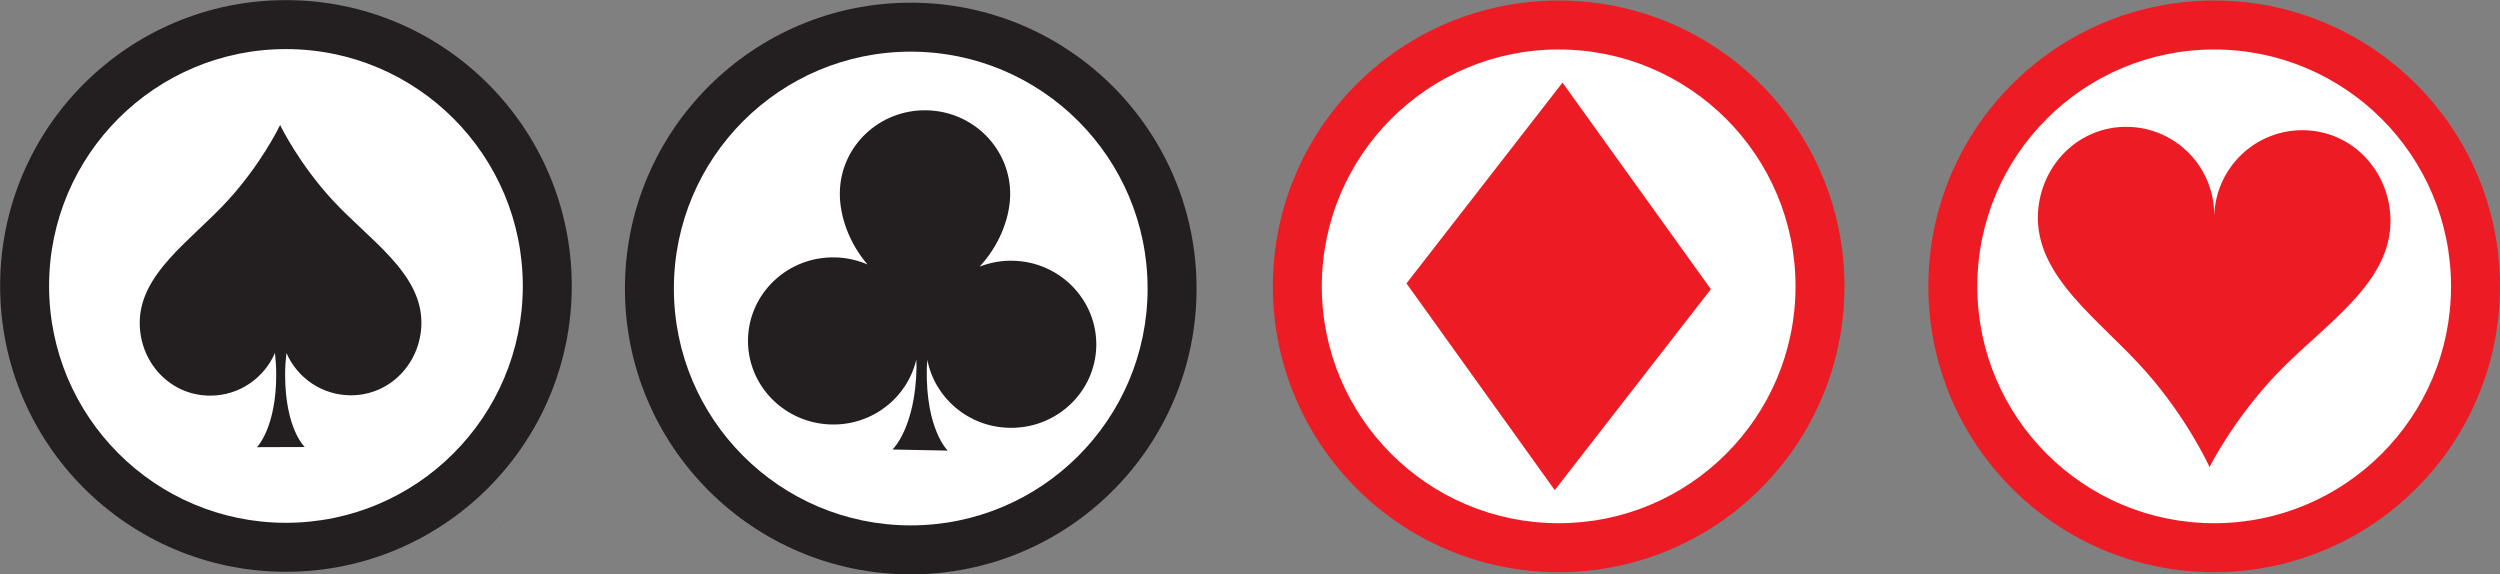 <?xml version="1.0" encoding="UTF-8"?><svg xmlns="http://www.w3.org/2000/svg" xmlns:xlink="http://www.w3.org/1999/xlink" height="1854.7" preserveAspectRatio="xMidYMid meet" version="1.0" viewBox="-0.4 -0.4 8072.9 1854.7" width="8072.9" zoomAndPan="magnify"><rect x="-0.4" y="-0.4" width="8072.9" height="1854.7" fill="#808080" stroke="none"/><defs><clipPath id="a"><path d="M 2017 8 L 3864 8 L 3864 1854.289 L 2017 1854.289 Z M 2017 8"/></clipPath><clipPath id="b"><path d="M 6226 1 L 8072.461 1 L 8072.461 1848 L 6226 1848 Z M 6226 1"/></clipPath></defs><g><g><path d="M 1845.922 923.754 C 1846.352 414.008 1433.48 0.418 923.719 -0.004 C 413.988 -0.426 0.426 412.461 0 922.211 C -0.418 1431.91 412.449 1845.531 922.172 1845.969 C 1431.945 1846.398 1845.5 1433.449 1845.922 923.754" fill="#231f20"/></g><g><path d="M 922.246 1756.602 C 461.844 1756.211 88.98 1382.66 89.367 922.281 C 89.75 461.898 463.242 88.984 923.648 89.363 C 1384.066 89.754 1757 463.281 1756.598 923.672 C 1756.211 1384.07 1382.656 1756.961 922.246 1756.602" fill="#231f20"/></g><g><path d="M 922.25 1747.551 C 466.859 1747.172 98.027 1377.672 98.41 922.293 C 98.781 466.891 468.23 98.023 923.637 98.406 C 1379.035 98.789 1747.91 468.266 1747.539 923.66 C 1747.168 1379.051 1377.66 1747.93 922.25 1747.551 Z M 923.645 74.777 C 455.234 74.395 75.18 453.82 74.781 922.277 C 74.395 1390.703 453.82 1770.77 922.242 1771.172 C 1390.73 1771.551 1770.777 1392.113 1771.172 923.691 C 1771.562 455.238 1392.141 75.18 923.645 74.777" fill="#231f20"/></g><g><path d="M 1687.824 923.621 C 1688.188 501.172 1346.008 158.449 923.586 158.105 C 501.223 157.754 158.48 499.902 158.125 922.336 C 157.773 1344.758 499.938 1687.492 922.312 1687.82 C 1344.73 1688.191 1687.48 1346.039 1687.824 923.621" fill="#fff"/></g><g><path d="M 1071.398 643.57 C 965.809 528.309 908.578 412.172 904.363 403.73 C 904.402 403.461 904.516 402.371 904.516 402.371 C 904.516 402.371 904.203 403.27 904.012 403.129 L 903.676 402.422 C 903.676 402.422 903.527 403.641 903.812 403.961 C 899.727 412.359 842.812 528.629 737.777 644.23 C 618.902 775.371 445.254 884.133 450.906 1049.98 C 455.004 1175.969 553.188 1277.648 679.004 1277.191 C 772.605 1276.98 852.734 1220.039 887.512 1139.199 C 889.668 1160.191 891.551 1182.5 891.516 1208.449 C 891.969 1380.879 829.344 1443.609 829.344 1443.609 L 983.789 1443.102 C 983.789 1443.102 920.785 1385.32 920.316 1210.75 C 920.172 1184.09 922.152 1160.93 924.59 1139.559 C 959.66 1220.148 1039.91 1276.27 1133.398 1276.102 C 1258.852 1275.73 1356.691 1173.621 1360.32 1048.02 C 1365.121 881.891 1190.91 774.18 1071.398 643.57" fill="#231f20"/></g><g><path d="M 1616.281 1700.961 L 1616.359 1700.961 L 1616.359 1701.84 L 1616.281 1701.84 L 1616.281 1700.961" fill="#202618"/></g><g><path d="M 1616.309 1701.77 C 1616.172 1701.77 1616.07 1701.641 1616.07 1701.531 C 1616.07 1701.371 1616.172 1701.281 1616.309 1701.281 C 1616.43 1701.281 1616.559 1701.371 1616.559 1701.531 C 1616.559 1701.641 1616.43 1701.77 1616.309 1701.77" fill="#202618"/></g><g><path d="M 1616.309 1701.77 C 1616.199 1701.77 1616.07 1701.641 1616.07 1701.531 C 1616.07 1701.371 1616.199 1701.281 1616.309 1701.281 C 1616.43 1701.281 1616.559 1701.371 1616.559 1701.531 C 1616.559 1701.641 1616.43 1701.77 1616.309 1701.77" fill="#202718"/></g><g><path d="M 1616.309 1701.711 C 1616.199 1701.711 1616.07 1701.641 1616.07 1701.531 C 1616.07 1701.371 1616.199 1701.281 1616.309 1701.281 C 1616.43 1701.281 1616.559 1701.371 1616.559 1701.531 C 1616.559 1701.641 1616.43 1701.711 1616.309 1701.711" fill="#212918"/></g><g><path d="M 1616.309 1701.711 C 1616.199 1701.711 1616.07 1701.641 1616.07 1701.531 C 1616.07 1701.371 1616.199 1701.281 1616.309 1701.281 C 1616.43 1701.281 1616.559 1701.371 1616.559 1701.531 C 1616.559 1701.641 1616.43 1701.711 1616.309 1701.711" fill="#222919"/></g><g><path d="M 1616.309 1701.711 C 1616.199 1701.711 1616.07 1701.641 1616.07 1701.531 C 1616.07 1701.371 1616.199 1701.281 1616.309 1701.281 C 1616.43 1701.281 1616.559 1701.371 1616.559 1701.531 C 1616.559 1701.641 1616.43 1701.711 1616.309 1701.711" fill="#222a18"/></g><g><path d="M 1616.309 1701.711 C 1616.199 1701.711 1616.07 1701.602 1616.07 1701.531 C 1616.07 1701.371 1616.199 1701.281 1616.309 1701.281 C 1616.43 1701.281 1616.559 1701.371 1616.559 1701.531 C 1616.559 1701.602 1616.43 1701.711 1616.309 1701.711" fill="#232c19"/></g><g><path d="M 1616.309 1701.711 C 1616.199 1701.711 1616.07 1701.602 1616.07 1701.531 C 1616.07 1701.371 1616.199 1701.281 1616.309 1701.281 C 1616.43 1701.281 1616.52 1701.371 1616.52 1701.531 C 1616.52 1701.602 1616.43 1701.711 1616.309 1701.711" fill="#242c19"/></g><g><path d="M 1616.309 1701.711 C 1616.199 1701.711 1616.07 1701.602 1616.07 1701.531 C 1616.07 1701.371 1616.199 1701.281 1616.309 1701.281 C 1616.43 1701.281 1616.52 1701.371 1616.52 1701.531 C 1616.52 1701.602 1616.43 1701.711 1616.309 1701.711" fill="#242d19"/></g><g><path d="M 1616.309 1701.711 C 1616.199 1701.711 1616.121 1701.602 1616.121 1701.531 C 1616.121 1701.371 1616.199 1701.281 1616.309 1701.281 C 1616.43 1701.281 1616.52 1701.371 1616.52 1701.531 C 1616.52 1701.602 1616.43 1701.711 1616.309 1701.711" fill="#252f1a"/></g><g><path d="M 1616.309 1701.711 C 1616.199 1701.711 1616.121 1701.602 1616.121 1701.531 C 1616.121 1701.371 1616.199 1701.281 1616.309 1701.281 C 1616.43 1701.281 1616.52 1701.371 1616.52 1701.531 C 1616.52 1701.602 1616.43 1701.711 1616.309 1701.711" fill="#26301a"/></g><g><path d="M 1616.309 1701.711 C 1616.199 1701.711 1616.121 1701.602 1616.121 1701.531 C 1616.121 1701.398 1616.199 1701.281 1616.309 1701.281 C 1616.43 1701.281 1616.52 1701.398 1616.52 1701.531 C 1616.52 1701.602 1616.43 1701.711 1616.309 1701.711" fill="#27311a"/></g><g><path d="M 1616.309 1701.68 C 1616.199 1701.68 1616.121 1701.602 1616.121 1701.531 C 1616.121 1701.398 1616.199 1701.281 1616.309 1701.281 C 1616.43 1701.281 1616.52 1701.398 1616.52 1701.531 C 1616.52 1701.602 1616.43 1701.68 1616.309 1701.68" fill="#27331a"/></g><g><path d="M 1616.309 1701.68 C 1616.199 1701.68 1616.121 1701.602 1616.121 1701.531 C 1616.121 1701.398 1616.199 1701.281 1616.309 1701.281 C 1616.43 1701.281 1616.52 1701.398 1616.52 1701.531 C 1616.52 1701.602 1616.43 1701.68 1616.309 1701.68" fill="#28341a"/></g><g><path d="M 1616.309 1701.68 C 1616.199 1701.68 1616.121 1701.602 1616.121 1701.531 C 1616.121 1701.398 1616.199 1701.309 1616.309 1701.309 C 1616.391 1701.309 1616.52 1701.398 1616.52 1701.531 C 1616.52 1701.602 1616.391 1701.68 1616.309 1701.68" fill="#29351a"/></g><g><path d="M 1616.309 1701.68 C 1616.199 1701.68 1616.121 1701.602 1616.121 1701.531 C 1616.121 1701.398 1616.199 1701.309 1616.309 1701.309 C 1616.391 1701.309 1616.52 1701.398 1616.52 1701.531 C 1616.52 1701.602 1616.391 1701.68 1616.309 1701.68" fill="#2a361a"/></g><g><path d="M 1616.309 1701.68 C 1616.199 1701.68 1616.121 1701.602 1616.121 1701.531 C 1616.121 1701.398 1616.199 1701.309 1616.309 1701.309 C 1616.391 1701.309 1616.469 1701.398 1616.469 1701.531 C 1616.469 1701.602 1616.391 1701.68 1616.309 1701.68" fill="#2b381a"/></g><g><path d="M 1616.309 1701.68 C 1616.199 1701.68 1616.121 1701.602 1616.121 1701.531 C 1616.121 1701.398 1616.199 1701.309 1616.309 1701.309 C 1616.391 1701.309 1616.469 1701.398 1616.469 1701.531 C 1616.469 1701.602 1616.391 1701.68 1616.309 1701.68" fill="#2b391b"/></g><g><path d="M 1616.309 1701.68 C 1616.199 1701.68 1616.121 1701.602 1616.121 1701.531 C 1616.121 1701.398 1616.199 1701.309 1616.309 1701.309 C 1616.391 1701.309 1616.469 1701.398 1616.469 1701.531 C 1616.469 1701.602 1616.391 1701.68 1616.309 1701.68" fill="#2c3a1b"/></g><g><path d="M 1616.309 1701.68 C 1616.23 1701.68 1616.172 1701.602 1616.172 1701.531 C 1616.172 1701.398 1616.23 1701.309 1616.309 1701.309 C 1616.391 1701.309 1616.469 1701.398 1616.469 1701.531 C 1616.469 1701.602 1616.391 1701.68 1616.309 1701.68" fill="#2d3b1b"/></g><g><path d="M 1616.309 1701.68 C 1616.23 1701.68 1616.172 1701.602 1616.172 1701.531 C 1616.172 1701.398 1616.23 1701.309 1616.309 1701.309 C 1616.391 1701.309 1616.469 1701.398 1616.469 1701.531 C 1616.469 1701.602 1616.391 1701.68 1616.309 1701.68" fill="#2f3d1c"/></g><g><path d="M 1616.309 1701.68 C 1616.23 1701.68 1616.172 1701.602 1616.172 1701.531 C 1616.172 1701.398 1616.23 1701.309 1616.309 1701.309 C 1616.391 1701.309 1616.469 1701.398 1616.469 1701.531 C 1616.469 1701.602 1616.391 1701.68 1616.309 1701.68" fill="#2f3e1c"/></g><g><path d="M 1616.309 1701.68 C 1616.23 1701.68 1616.172 1701.602 1616.172 1701.531 C 1616.172 1701.398 1616.23 1701.371 1616.309 1701.371 C 1616.391 1701.371 1616.469 1701.398 1616.469 1701.531 C 1616.469 1701.602 1616.391 1701.68 1616.309 1701.68" fill="#303f1c"/></g><g><path d="M 1616.309 1701.68 C 1616.23 1701.68 1616.172 1701.602 1616.172 1701.531 C 1616.172 1701.398 1616.23 1701.371 1616.309 1701.371 C 1616.391 1701.371 1616.469 1701.398 1616.469 1701.531 C 1616.469 1701.602 1616.391 1701.68 1616.309 1701.68" fill="#31401c"/></g><g><path d="M 1616.309 1701.68 C 1616.23 1701.68 1616.172 1701.602 1616.172 1701.531 C 1616.172 1701.398 1616.23 1701.371 1616.309 1701.371 C 1616.391 1701.371 1616.469 1701.398 1616.469 1701.531 C 1616.469 1701.602 1616.391 1701.68 1616.309 1701.68" fill="#31411c"/></g><g><path d="M 1616.309 1701.641 C 1616.23 1701.641 1616.172 1701.602 1616.172 1701.531 C 1616.172 1701.441 1616.23 1701.371 1616.309 1701.371 C 1616.391 1701.371 1616.469 1701.441 1616.469 1701.531 C 1616.469 1701.602 1616.391 1701.641 1616.309 1701.641" fill="#32431d"/></g><g><path d="M 1616.309 1701.641 C 1616.23 1701.641 1616.172 1701.602 1616.172 1701.531 C 1616.172 1701.441 1616.23 1701.371 1616.309 1701.371 C 1616.391 1701.371 1616.469 1701.441 1616.469 1701.531 C 1616.469 1701.602 1616.391 1701.641 1616.309 1701.641" fill="#33451d"/></g><g><path d="M 1616.309 1701.641 C 1616.23 1701.641 1616.172 1701.602 1616.172 1701.531 C 1616.172 1701.441 1616.23 1701.371 1616.309 1701.371 C 1616.391 1701.371 1616.469 1701.441 1616.469 1701.531 C 1616.469 1701.602 1616.391 1701.641 1616.309 1701.641" fill="#34451e"/></g><g><path d="M 1616.309 1701.641 C 1616.23 1701.641 1616.172 1701.602 1616.172 1701.531 C 1616.172 1701.441 1616.23 1701.371 1616.309 1701.371 C 1616.391 1701.371 1616.469 1701.441 1616.469 1701.531 C 1616.469 1701.602 1616.391 1701.641 1616.309 1701.641" fill="#35461e"/></g><g><path d="M 1616.309 1701.641 C 1616.23 1701.641 1616.172 1701.602 1616.172 1701.531 C 1616.172 1701.441 1616.23 1701.371 1616.309 1701.371 C 1616.391 1701.371 1616.43 1701.441 1616.43 1701.531 C 1616.43 1701.602 1616.391 1701.641 1616.309 1701.641" fill="#36481e"/></g><g><path d="M 1616.309 1701.641 C 1616.23 1701.641 1616.172 1701.559 1616.172 1701.531 C 1616.172 1701.441 1616.23 1701.371 1616.309 1701.371 C 1616.391 1701.371 1616.43 1701.441 1616.43 1701.531 C 1616.43 1701.559 1616.391 1701.641 1616.309 1701.641" fill="#36481f"/></g><g><path d="M 1616.309 1701.641 C 1616.23 1701.641 1616.199 1701.559 1616.199 1701.531 C 1616.199 1701.441 1616.23 1701.371 1616.309 1701.371 C 1616.391 1701.371 1616.43 1701.441 1616.43 1701.531 C 1616.43 1701.559 1616.391 1701.641 1616.309 1701.641" fill="#37491f"/></g><g><path d="M 1616.309 1701.641 C 1616.23 1701.641 1616.199 1701.559 1616.199 1701.531 C 1616.199 1701.441 1616.23 1701.371 1616.309 1701.371 C 1616.391 1701.371 1616.43 1701.441 1616.43 1701.531 C 1616.43 1701.559 1616.391 1701.641 1616.309 1701.641" fill="#384c1f"/></g><g><path d="M 1616.309 1701.602 C 1616.23 1701.602 1616.199 1701.559 1616.199 1701.531 C 1616.199 1701.441 1616.23 1701.371 1616.309 1701.371 C 1616.391 1701.371 1616.43 1701.441 1616.43 1701.531 C 1616.43 1701.559 1616.391 1701.602 1616.309 1701.602" fill="#394d20"/></g><g><path d="M 1616.309 1701.602 C 1616.23 1701.602 1616.199 1701.559 1616.199 1701.531 C 1616.199 1701.441 1616.23 1701.371 1616.309 1701.371 C 1616.391 1701.371 1616.43 1701.441 1616.43 1701.531 C 1616.43 1701.559 1616.391 1701.602 1616.309 1701.602" fill="#394e21"/></g><g><path d="M 1616.309 1701.602 C 1616.23 1701.602 1616.199 1701.559 1616.199 1701.531 C 1616.199 1701.441 1616.23 1701.371 1616.309 1701.371 C 1616.391 1701.371 1616.43 1701.441 1616.43 1701.531 C 1616.43 1701.559 1616.391 1701.602 1616.309 1701.602" fill="#3b4f22"/></g><g><path d="M 1616.309 1701.602 C 1616.23 1701.602 1616.199 1701.559 1616.199 1701.531 C 1616.199 1701.441 1616.23 1701.398 1616.309 1701.398 C 1616.391 1701.398 1616.43 1701.441 1616.43 1701.531 C 1616.43 1701.559 1616.391 1701.602 1616.309 1701.602" fill="#3c5023"/></g><g><path d="M 1616.309 1701.602 C 1616.23 1701.602 1616.199 1701.559 1616.199 1701.531 C 1616.199 1701.441 1616.23 1701.398 1616.309 1701.398 C 1616.359 1701.398 1616.43 1701.441 1616.43 1701.531 C 1616.43 1701.559 1616.359 1701.602 1616.309 1701.602" fill="#3c5124"/></g><g><path d="M 1616.309 1701.602 C 1616.23 1701.602 1616.199 1701.559 1616.199 1701.531 C 1616.199 1701.441 1616.23 1701.398 1616.309 1701.398 C 1616.359 1701.398 1616.391 1701.441 1616.391 1701.531 C 1616.391 1701.559 1616.359 1701.602 1616.309 1701.602" fill="#3e5225"/></g><g><path d="M 1616.309 1701.602 C 1616.23 1701.602 1616.199 1701.559 1616.199 1701.531 C 1616.199 1701.441 1616.23 1701.398 1616.309 1701.398 C 1616.359 1701.398 1616.391 1701.441 1616.391 1701.531 C 1616.391 1701.559 1616.359 1701.602 1616.309 1701.602" fill="#3e5327"/></g><g><path d="M 1616.309 1701.602 C 1616.23 1701.602 1616.199 1701.559 1616.199 1701.531 C 1616.199 1701.441 1616.23 1701.398 1616.309 1701.398 C 1616.359 1701.398 1616.391 1701.441 1616.391 1701.531 C 1616.391 1701.559 1616.359 1701.602 1616.309 1701.602" fill="#3f5428"/></g><g><path d="M 1616.309 1701.602 C 1616.23 1701.602 1616.23 1701.559 1616.23 1701.531 C 1616.23 1701.441 1616.23 1701.398 1616.309 1701.398 C 1616.359 1701.398 1616.391 1701.441 1616.391 1701.531 C 1616.391 1701.559 1616.359 1701.602 1616.309 1701.602" fill="#405527"/></g><g><path d="M 1616.309 1701.602 C 1616.281 1701.602 1616.23 1701.559 1616.23 1701.531 C 1616.23 1701.441 1616.281 1701.398 1616.309 1701.398 C 1616.359 1701.398 1616.391 1701.441 1616.391 1701.531 C 1616.391 1701.559 1616.359 1701.602 1616.309 1701.602" fill="#415728"/></g><g><path d="M 1616.309 1701.602 C 1616.281 1701.602 1616.23 1701.559 1616.23 1701.531 C 1616.23 1701.441 1616.281 1701.398 1616.309 1701.398 C 1616.359 1701.398 1616.391 1701.441 1616.391 1701.531 C 1616.391 1701.559 1616.359 1701.602 1616.309 1701.602" fill="#425729"/></g><g><path d="M 1616.309 1701.602 C 1616.281 1701.602 1616.23 1701.559 1616.23 1701.531 C 1616.23 1701.441 1616.281 1701.441 1616.309 1701.441 C 1616.359 1701.441 1616.391 1701.441 1616.391 1701.531 C 1616.391 1701.559 1616.359 1701.602 1616.309 1701.602" fill="#425829"/></g><g><path d="M 1616.309 1701.602 C 1616.281 1701.602 1616.23 1701.531 1616.23 1701.531 C 1616.23 1701.441 1616.281 1701.441 1616.309 1701.441 C 1616.359 1701.441 1616.391 1701.441 1616.391 1701.531 C 1616.391 1701.531 1616.359 1701.602 1616.309 1701.602" fill="#425a2a"/></g><g><path d="M 1616.309 1701.602 C 1616.281 1701.602 1616.23 1701.531 1616.23 1701.531 C 1616.23 1701.441 1616.281 1701.441 1616.309 1701.441 C 1616.359 1701.441 1616.391 1701.441 1616.391 1701.531 C 1616.391 1701.531 1616.359 1701.602 1616.309 1701.602" fill="#435a2a"/></g><g><path d="M 1616.309 1701.559 C 1616.281 1701.559 1616.23 1701.531 1616.23 1701.531 C 1616.23 1701.441 1616.281 1701.441 1616.309 1701.441 C 1616.359 1701.441 1616.391 1701.441 1616.391 1701.531 C 1616.391 1701.531 1616.359 1701.559 1616.309 1701.559" fill="#455c2b"/></g><g><path d="M 1616.309 1701.559 C 1616.281 1701.559 1616.23 1701.531 1616.23 1701.531 C 1616.23 1701.441 1616.281 1701.441 1616.309 1701.441 C 1616.359 1701.441 1616.391 1701.441 1616.391 1701.531 C 1616.391 1701.531 1616.359 1701.559 1616.309 1701.559" fill="#455b2c"/></g><g><path d="M 1616.309 1701.559 C 1616.281 1701.559 1616.23 1701.531 1616.23 1701.531 C 1616.23 1701.441 1616.281 1701.441 1616.309 1701.441 C 1616.359 1701.441 1616.391 1701.441 1616.391 1701.531 C 1616.391 1701.531 1616.359 1701.559 1616.309 1701.559" fill="#465d2d"/></g><g><path d="M 1616.309 1701.559 C 1616.281 1701.559 1616.23 1701.531 1616.23 1701.531 C 1616.23 1701.5 1616.281 1701.441 1616.309 1701.441 C 1616.359 1701.441 1616.359 1701.5 1616.359 1701.531 C 1616.359 1701.531 1616.359 1701.559 1616.309 1701.559" fill="#475e2d"/></g><g><path d="M 1616.309 1701.559 C 1616.281 1701.559 1616.23 1701.531 1616.23 1701.531 C 1616.23 1701.5 1616.281 1701.441 1616.309 1701.441 C 1616.359 1701.441 1616.359 1701.5 1616.359 1701.531 C 1616.359 1701.531 1616.359 1701.559 1616.309 1701.559" fill="#475f2e"/></g><g><path d="M 1616.309 1701.559 C 1616.281 1701.559 1616.23 1701.531 1616.23 1701.531 C 1616.23 1701.5 1616.281 1701.441 1616.309 1701.441 C 1616.359 1701.441 1616.359 1701.5 1616.359 1701.531 C 1616.359 1701.531 1616.359 1701.559 1616.309 1701.559" fill="#48602f"/></g><g><path d="M 1616.309 1701.559 C 1616.281 1701.559 1616.281 1701.531 1616.281 1701.531 C 1616.281 1701.5 1616.281 1701.441 1616.309 1701.441 C 1616.359 1701.441 1616.359 1701.5 1616.359 1701.531 C 1616.359 1701.531 1616.359 1701.559 1616.309 1701.559" fill="#48612f"/></g><g><path d="M 1616.309 1701.559 C 1616.281 1701.559 1616.281 1701.531 1616.281 1701.531 C 1616.281 1701.5 1616.281 1701.441 1616.309 1701.441 C 1616.309 1701.441 1616.359 1701.5 1616.359 1701.531 L 1616.309 1701.559" fill="#4a612f"/></g><g><path d="M 1616.309 1701.531 C 1616.281 1701.531 1616.281 1701.531 1616.281 1701.531 C 1616.281 1701.5 1616.281 1701.441 1616.309 1701.441 C 1616.309 1701.441 1616.359 1701.5 1616.359 1701.531 L 1616.309 1701.531" fill="#4a6231"/></g><g><path d="M 1616.309 1701.531 C 1616.281 1701.531 1616.281 1701.531 1616.281 1701.531 C 1616.281 1701.5 1616.281 1701.441 1616.309 1701.441 C 1616.309 1701.441 1616.359 1701.5 1616.359 1701.531 L 1616.309 1701.531" fill="#4b6330"/></g><g><path d="M 1616.309 1701.531 C 1616.281 1701.531 1616.281 1701.531 1616.281 1701.531 C 1616.281 1701.5 1616.281 1701.441 1616.309 1701.441 C 1616.309 1701.441 1616.359 1701.5 1616.359 1701.531 L 1616.309 1701.531" fill="#4b6231"/></g><g><path d="M 1616.309 1701.531 C 1616.281 1701.531 1616.281 1701.531 1616.281 1701.531 C 1616.281 1701.5 1616.281 1701.5 1616.309 1701.5 C 1616.309 1701.5 1616.359 1701.5 1616.359 1701.531 L 1616.309 1701.531" fill="#4b6433"/></g><g><path d="M 1616.309 1701.531 L 1616.281 1701.531 C 1616.281 1701.5 1616.309 1701.5 1616.309 1701.5 C 1616.309 1701.5 1616.359 1701.5 1616.359 1701.531 L 1616.309 1701.531" fill="#4c6532"/></g><g><path d="M 1616.309 1701.531 L 1616.281 1701.531 C 1616.281 1701.5 1616.309 1701.5 1616.309 1701.5 C 1616.309 1701.5 1616.309 1701.5 1616.309 1701.531" fill="#4d6433"/></g><g><path d="M 1616.309 1701.531 L 1616.281 1701.531 C 1616.281 1701.5 1616.309 1701.5 1616.309 1701.5 C 1616.309 1701.5 1616.309 1701.5 1616.309 1701.531" fill="#4d6633"/></g><g><path d="M 1616.309 1701.531 L 1616.281 1701.531 C 1616.281 1701.5 1616.309 1701.5 1616.309 1701.5 C 1616.309 1701.5 1616.309 1701.5 1616.309 1701.531" fill="#4e6634"/></g><g clip-path="url(#a)"><path d="M 3863.488 932.07 C 3863.914 422.332 3451.047 8.738 2941.293 8.312 C 2431.562 7.898 2017.992 420.773 2017.562 930.527 C 2017.152 1440.23 2430.023 1853.852 2939.727 1854.289 C 3449.504 1854.719 3863.062 1441.758 3863.488 932.07" fill="#231f20"/></g><g><path d="M 2939.801 1764.91 C 2479.398 1764.531 2106.539 1390.98 2106.93 930.598 C 2107.309 470.211 2480.789 97.301 2941.215 97.676 C 3401.617 98.07 3774.559 471.602 3774.164 931.992 C 3773.77 1392.391 3400.23 1765.27 2939.801 1764.91" fill="#231f20"/></g><g><path d="M 2939.82 1755.871 C 2484.426 1755.488 2115.594 1385.98 2115.973 930.602 C 2116.355 475.199 2485.797 106.328 2941.215 106.711 C 3396.609 107.094 3765.504 476.57 3765.109 931.973 C 3764.738 1387.371 3395.215 1756.25 2939.82 1755.871 Z M 2941.215 83.09 C 2472.801 82.703 2092.742 462.121 2092.352 930.586 C 2091.965 1399.008 2471.383 1779.09 2939.82 1779.48 C 3408.305 1779.871 3788.355 1400.422 3788.727 932.004 C 3789.148 463.551 3409.699 83.484 2941.215 83.09" fill="#231f20"/></g><g><path d="M 3705.371 931.938 C 3705.758 509.488 3363.574 166.773 2941.145 166.426 C 2518.777 166.074 2176.039 508.215 2175.688 930.656 C 2175.328 1353.082 2517.504 1695.809 2939.871 1696.141 C 3362.281 1696.5 3705.027 1354.348 3705.371 931.938" fill="#fff"/></g><g><path d="M 3269.562 841.551 C 3232.008 840.594 3196.301 847.836 3163.027 860.418 C 3221.512 797.855 3259.828 711.531 3261.609 630.781 C 3264.238 481.852 3143.555 358.543 2991.465 355.758 C 2839.66 353.047 2714.238 471.168 2711.629 620.277 C 2709.977 701.137 2745.078 788.914 2800.867 853.547 C 2768.461 839.688 2732.883 831.297 2695.223 830.75 C 2543.438 827.75 2417.969 946.281 2415.016 1095.242 C 2412.277 1244.57 2533.242 1367.34 2685.051 1370.371 C 2817.863 1373.07 2930.266 1282.59 2958.496 1160.508 C 2958.434 1169.441 2959.234 1177.211 2959.215 1186.469 C 2955.562 1381.75 2881.648 1451.148 2881.648 1451.148 L 3059.992 1454.672 C 3059.992 1454.672 2988.77 1387.391 2992.336 1189.391 C 2992.727 1179.457 2993.703 1171.027 2994.117 1161.461 C 3017.809 1284.352 3126.691 1378.84 3259.48 1381.051 C 3411.133 1384.121 3536.645 1265.84 3539.707 1116.789 C 3542.512 967.688 3421.262 844.207 3269.562 841.551" fill="#231f20"/></g><g><path d="M 5955.727 925.047 C 5956.168 415.305 5543.293 1.719 5033.508 1.289 C 4523.801 0.875 4110.23 413.754 4109.828 923.504 C 4109.391 1433.211 4522.266 1846.828 5031.973 1847.27 C 5541.758 1847.691 5955.289 1434.738 5955.727 925.047" fill="#ed1c24"/></g><g><path d="M 5032.066 1757.891 C 4571.648 1757.5 4198.801 1383.961 4199.16 923.578 C 4199.555 463.188 4573.051 90.277 5033.473 90.656 C 5493.855 91.043 5866.809 464.574 5866.414 924.965 C 5866.02 1385.359 5492.484 1758.25 5032.066 1757.891" fill="#ed1c24"/></g><g><path d="M 5032.047 1748.852 C 4576.691 1748.461 4207.824 1378.957 4208.219 923.582 C 4208.578 468.18 4578.023 99.312 5033.453 99.691 C 5488.844 100.07 5857.75 469.551 5857.352 924.953 C 5856.992 1380.348 5487.473 1749.23 5032.047 1748.852 Z M 5033.453 76.07 C 4565.035 75.68 4184.98 455.102 4184.586 923.566 C 4184.188 1391.988 4563.629 1772.07 5032.047 1772.461 C 5500.535 1772.852 5880.59 1393.398 5880.984 924.98 C 5881.383 456.527 5501.941 76.465 5033.453 76.07" fill="#ed1c24"/></g><g><path d="M 5797.652 924.91 C 5798.008 502.465 5455.82 159.746 5033.383 159.398 C 4611.051 159.047 4268.293 501.191 4267.938 923.633 C 4267.582 1346.062 4609.738 1688.789 5032.137 1689.109 C 5454.539 1689.48 5797.297 1347.332 5797.652 924.91" fill="#fff"/></g><g><path d="M 5524.297 933.406 L 5020.129 1582.27 L 4541.277 914.758 L 5045.176 266.328 L 5524.297 933.406" fill="#ed1c24"/></g><g clip-path="url(#b)"><path d="M 8072.445 925.078 C 8072.891 415.336 7660.004 1.742 7150.25 1.316 C 6640.543 0.898 6226.965 413.781 6226.516 923.531 C 6226.121 1433.23 6639.008 1846.852 7148.715 1847.289 C 7658.469 1847.719 8072.047 1434.762 8072.445 925.078" fill="#ed1c24"/></g><g><path d="M 7148.797 1757.91 C 6688.398 1757.531 6315.523 1383.98 6315.914 923.594 C 6316.305 463.207 6689.77 90.301 7150.172 90.676 C 7610.621 91.066 7983.543 464.602 7983.152 924.992 C 7982.762 1385.391 7609.199 1758.27 7148.797 1757.91" fill="#ed1c24"/></g><g><path d="M 7148.797 1748.871 C 6693.395 1748.488 6324.547 1378.992 6324.941 923.605 C 6325.332 468.203 6694.766 99.336 7150.168 99.715 C 7605.57 100.098 7974.465 469.57 7974.074 924.977 C 7973.73 1380.371 7604.195 1749.25 7148.797 1748.871 Z M 7150.168 76.094 C 6681.766 75.707 6301.73 455.125 6301.34 923.59 C 6300.945 1392.012 6680.391 1772.09 7148.797 1772.488 C 7617.297 1772.871 7997.332 1393.422 7997.723 925.008 C 7998.117 456.555 7618.672 76.488 7150.168 76.094" fill="#ed1c24"/></g><g><path d="M 7914.355 924.938 C 7914.742 502.492 7572.562 159.773 7150.121 159.422 C 6727.773 159.07 6385.012 501.215 6384.672 923.652 C 6384.332 1346.082 6726.461 1688.809 7148.855 1689.141 C 7571.301 1689.5 7914.016 1347.348 7914.355 924.938" fill="#fff"/></g><g><path d="M 7439.445 420.09 C 7283.887 417.18 7155.422 539.664 7149.832 694.68 C 7149.883 539.473 7026.629 412.277 6870.977 409.203 C 6713.617 406.098 6588.52 531.48 6580.512 688.645 C 6570.375 896.191 6785.57 1035.793 6931.418 1202.359 C 7060.641 1349.398 7129.18 1496.148 7134.059 1506.801 C 7134.105 1507.102 7134.059 1508.719 7134.059 1508.719 C 7134.059 1508.719 7134.582 1508.199 7134.438 1507.91 C 7134.629 1508.121 7134.816 1508.621 7134.816 1508.621 C 7134.816 1508.621 7135.055 1507.121 7135.148 1506.93 C 7140.219 1496.34 7214.301 1352.359 7348.543 1210.199 C 7501.262 1049.293 7721.051 918.008 7718.871 710.109 C 7716.93 552.742 7596.848 422.934 7439.445 420.09" fill="#ed1c24"/></g></g></svg>